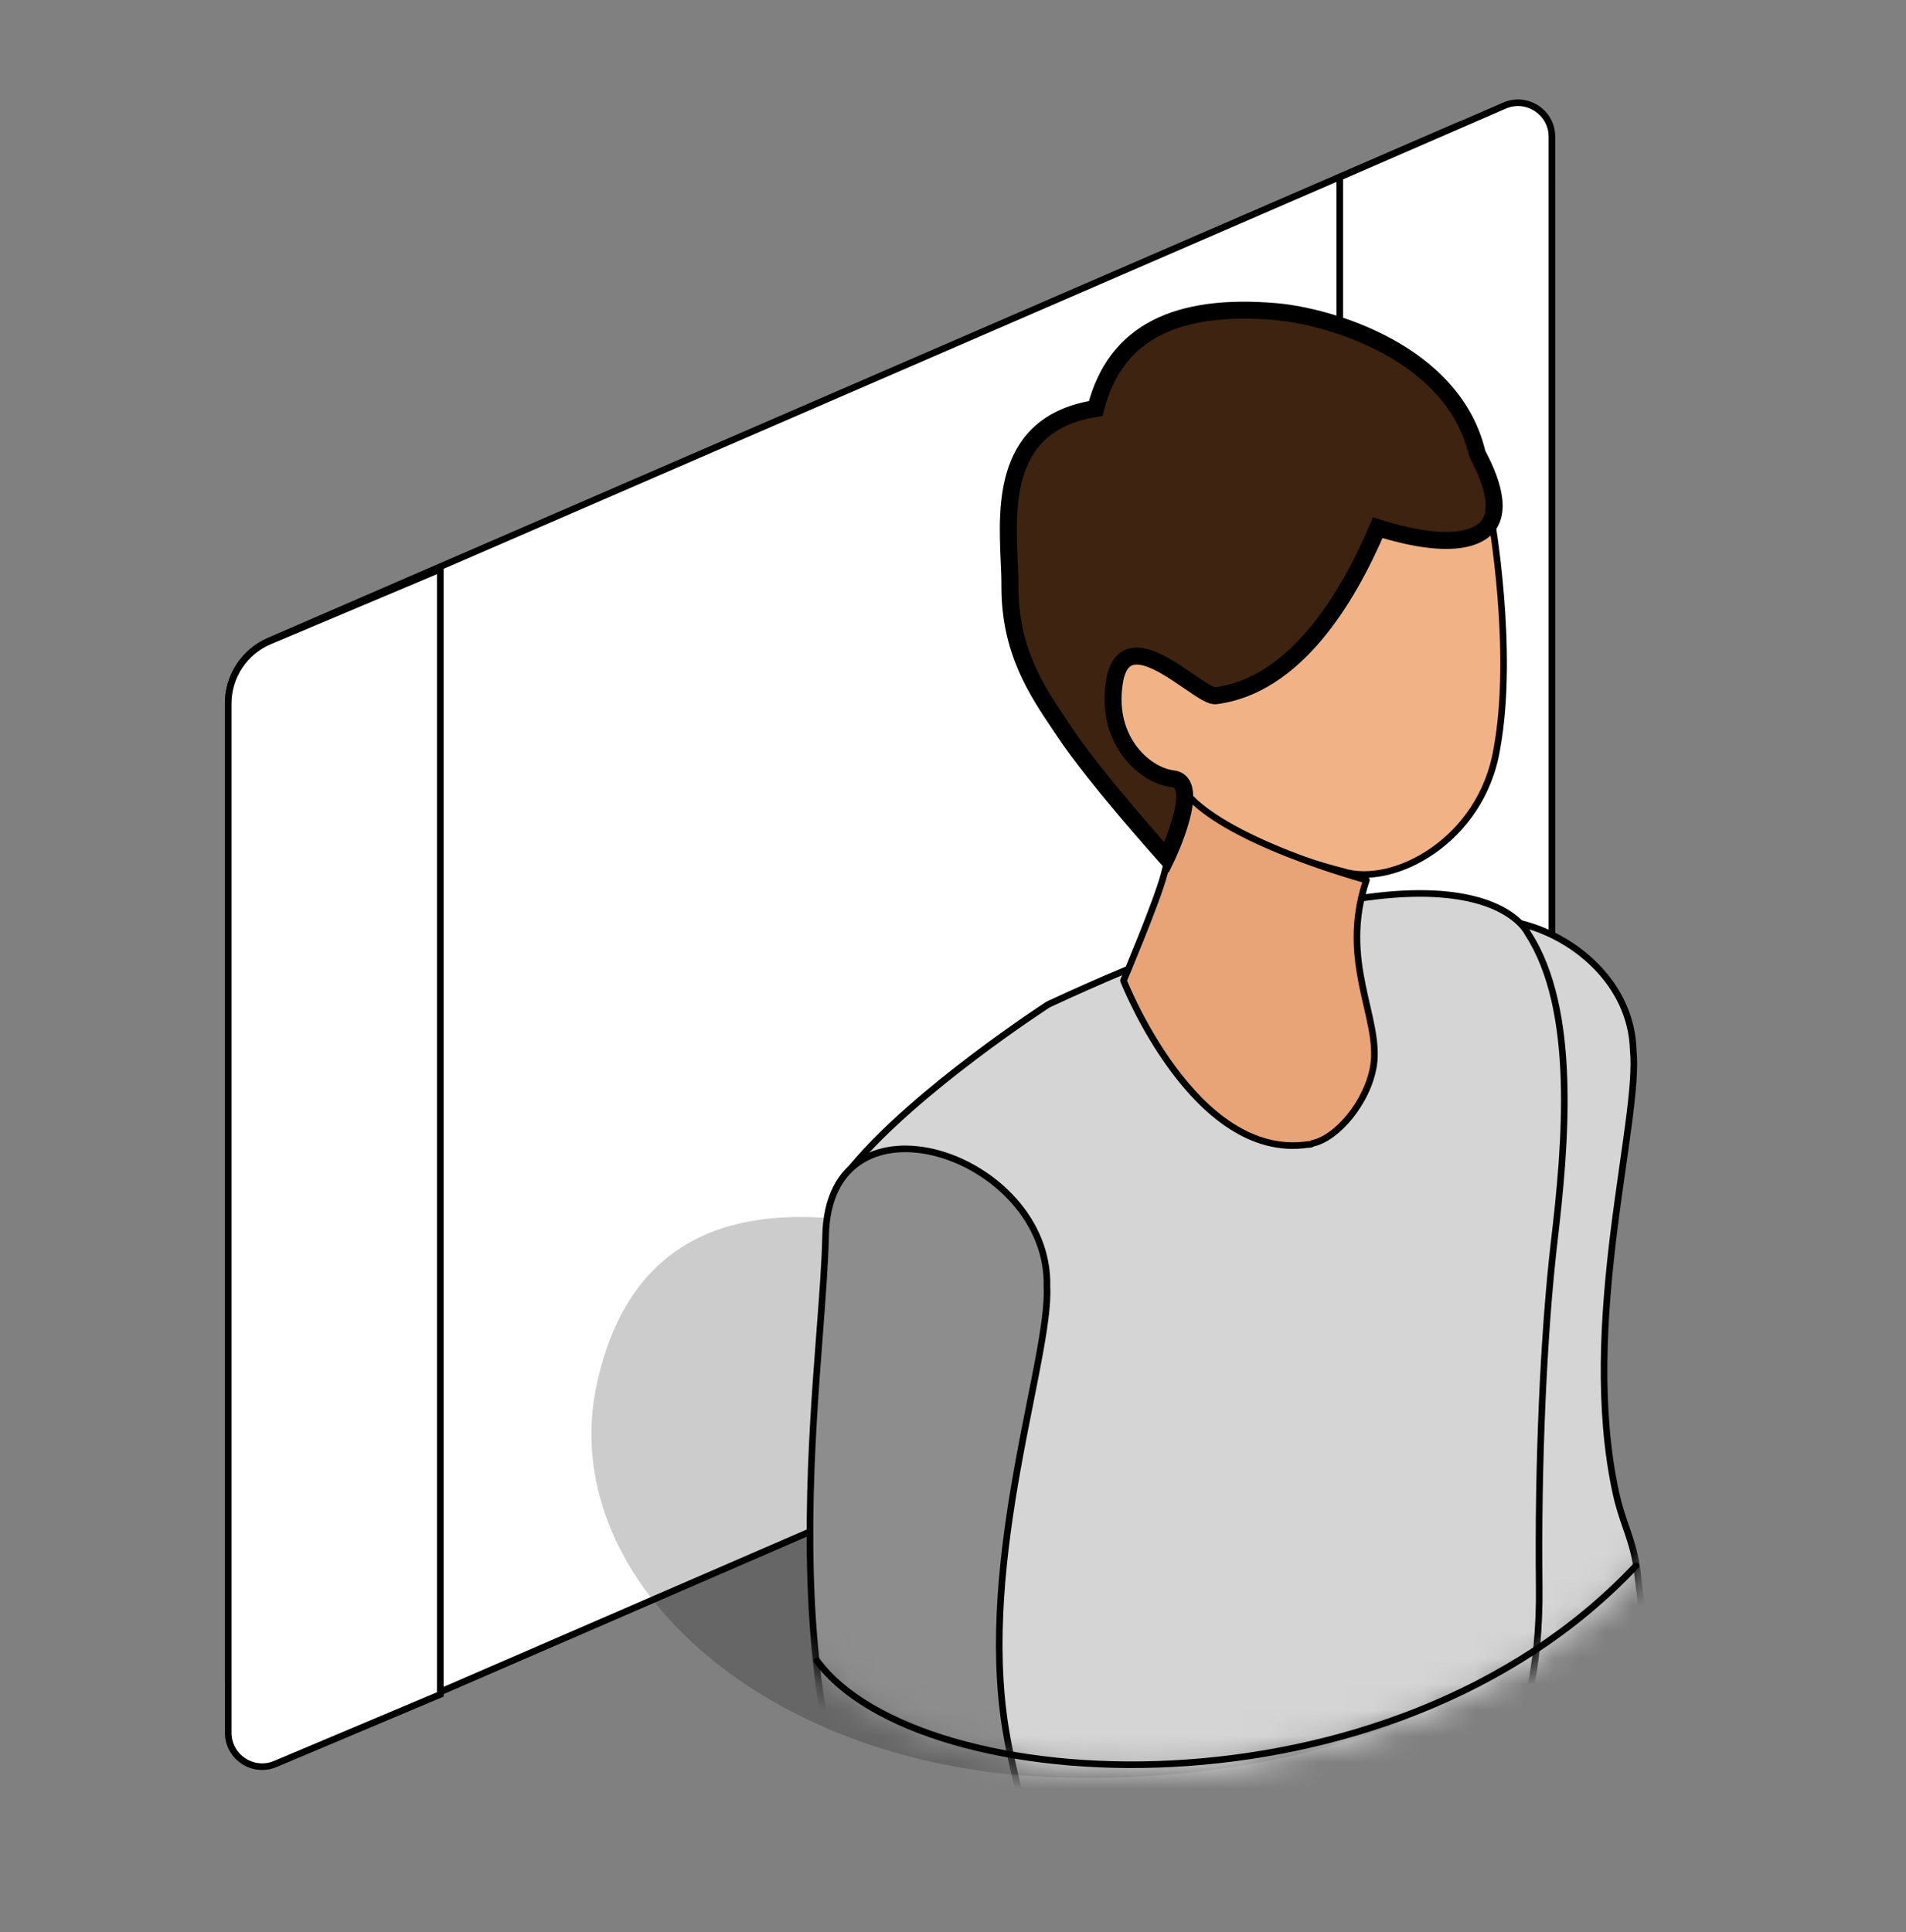 <svg width="73" height="74" viewBox="0 0 73 74" fill="none" xmlns="http://www.w3.org/2000/svg">
<rect x="0" y="0" width="73" height="74" fill="#808080" stroke="none"/>
<g clip-path="url(#clip0_2181_28939)">
<path d="M55.806 4.827L10.306 24.544C9.356 24.956 8.74 25.893 8.74 26.93V64.357C8.74 66.228 10.657 67.487 12.374 66.743L58.657 46.687C59.133 46.481 59.44 46.012 59.44 45.494V7.213C59.44 5.342 57.523 4.083 55.806 4.827Z" fill="white"/>
<path fill-rule="evenodd" clip-rule="evenodd" d="M59.313 7.213C59.313 5.433 57.489 4.235 55.856 4.943L10.356 24.66C9.452 25.052 8.866 25.944 8.866 26.93V64.357C8.866 66.138 10.69 67.335 12.323 66.627L58.606 46.571C59.035 46.385 59.313 45.962 59.313 45.494V7.213ZM55.756 4.711C57.556 3.931 59.566 5.251 59.566 7.213V45.494C59.566 46.063 59.228 46.577 58.707 46.803L12.424 66.859C10.623 67.639 8.613 66.319 8.613 64.357V26.93C8.613 25.843 9.259 24.86 10.256 24.428L55.756 4.711Z" fill="black"/>
<path d="M16.865 21.799L10.331 24.552C9.367 24.959 8.74 25.903 8.74 26.948V66.359C8.74 67.289 9.688 67.918 10.545 67.557L16.865 64.894V21.799Z" fill="white"/>
<path fill-rule="evenodd" clip-rule="evenodd" d="M16.991 21.609V64.978L10.594 67.674C9.653 68.07 8.613 67.379 8.613 66.359V26.948C8.613 25.852 9.27 24.862 10.281 24.436L16.991 21.609ZM16.738 21.989L10.379 24.669C9.462 25.055 8.866 25.953 8.866 26.948V66.359C8.866 67.199 9.722 67.767 10.495 67.441L16.738 64.81V21.989Z" fill="black"/>
<path d="M57.621 4.045L51.315 6.785V50.312L59.439 46.889V5.237C59.439 4.301 58.48 3.672 57.621 4.045Z" fill="white"/>
<path fill-rule="evenodd" clip-rule="evenodd" d="M59.312 5.237C59.312 4.392 58.446 3.824 57.671 4.161L51.44 6.868V50.122L59.312 46.805V5.237ZM57.57 3.929C58.512 3.519 59.565 4.21 59.565 5.237V46.973L51.188 50.503V6.702L57.57 3.929Z" fill="black"/>
<path opacity="0.2" d="M61.049 59.933C58.13 65.771 48.64 68.437 40.072 68.054C28.983 67.557 21.234 60.308 22.869 52.953C26.158 38.156 48.736 52.953 61.049 59.933Z" fill="black"/>
<mask id="mask0_2181_28939" style="mask-type:alpha" maskUnits="userSpaceOnUse" x="28" y="5" width="38" height="63">
<path d="M65.348 53.845C63.814 68.734 30.376 73.297 28.838 58.408C29.6 51.012 34.054 5.6 48.954 5.6C62.74 5.6 64.574 46.352 65.348 53.845Z" fill="#F9C8C8" stroke="#2D2D2D" stroke-width="0.65"/>
</mask>
<g mask="url(#mask0_2181_28939)">
<path d="M52.016 45.756C51.604 35.215 54.721 34.711 54.721 34.711C55.454 34.435 56.095 34.39 56.6 34.39C55.454 37.506 52.795 47.085 57.47 61.889C57.47 61.889 57.837 62.852 57.654 63.952C57.287 63.86 57.104 63.768 57.104 63.768C53.071 60.651 52.016 45.756 52.016 45.756Z" fill="#BB2026"/>
<path d="M31.988 53.686C31.988 43.145 35.104 42.778 35.104 42.778C35.838 42.549 36.479 42.503 37.029 42.549C35.746 45.574 32.767 55.061 36.846 70.048C36.846 70.048 37.167 71.011 36.938 72.111C36.617 72.019 36.388 71.882 36.388 71.882C32.492 68.582 31.988 53.64 31.988 53.686Z" fill="#BB2026"/>
<path d="M53.981 38.752C53.747 32.798 62.412 35.124 62.552 40.212C62.837 42.904 60.476 50.688 61.89 57.185C62.15 58.38 62.566 58.993 62.708 60.207C63.335 65.562 64.128 68.13 64.306 71.385C64.487 74.7 61.549 80.677 57.465 77.636C57.465 77.636 56.918 65.061 55.817 60.584C55.525 59.397 55.289 58.75 55.008 57.561C53.317 50.402 54.109 42.784 53.981 38.752Z" fill="#D5D5D5"/>
<path fill-rule="evenodd" clip-rule="evenodd" d="M55.13 35.649C54.304 36.219 53.795 37.236 53.854 38.757C53.887 39.773 53.86 41.023 53.83 42.441C53.74 46.614 53.62 52.235 54.885 57.59C55.026 58.188 55.156 58.649 55.287 59.108L55.309 59.186C55.432 59.619 55.557 60.057 55.694 60.614C56.242 62.841 56.653 67.093 56.928 70.798C57.065 72.649 57.168 74.36 57.236 75.608C57.27 76.232 57.296 76.74 57.313 77.093C57.322 77.269 57.328 77.406 57.332 77.499L57.339 77.641C57.339 77.641 57.339 77.641 57.465 77.636L57.339 77.641C57.34 77.679 57.359 77.714 57.389 77.737C58.434 78.515 59.42 78.725 60.309 78.532C61.194 78.339 61.961 77.751 62.584 76.973C63.825 75.421 64.524 73.067 64.432 71.379C64.343 69.743 64.099 68.28 63.8 66.562C63.782 66.46 63.764 66.356 63.746 66.252C63.459 64.605 63.128 62.706 62.834 60.193C62.761 59.572 62.618 59.106 62.463 58.648C62.44 58.58 62.416 58.512 62.393 58.443C62.259 58.054 62.123 57.659 62.014 57.158C61.311 53.931 61.546 50.379 61.923 47.287C62.038 46.349 62.165 45.457 62.283 44.63C62.359 44.092 62.432 43.581 62.495 43.102C62.654 41.898 62.75 40.894 62.678 40.203C62.603 37.587 60.344 35.699 58.153 35.218C57.054 34.976 55.949 35.083 55.13 35.649ZM57.589 77.57C58.568 78.283 59.464 78.457 60.255 78.285C61.064 78.109 61.786 77.566 62.386 76.815C63.589 75.311 64.269 73.019 64.18 71.392C64.091 69.773 63.85 68.324 63.551 66.606C63.533 66.503 63.515 66.399 63.497 66.294C63.21 64.648 62.878 62.743 62.583 60.222C62.513 59.628 62.377 59.181 62.224 58.729C62.201 58.663 62.178 58.595 62.154 58.528C62.02 58.139 61.879 57.728 61.767 57.212C61.055 53.942 61.294 50.354 61.672 47.256C61.787 46.317 61.915 45.419 62.033 44.588C62.11 44.051 62.182 43.542 62.245 43.069C62.404 41.857 62.496 40.881 62.426 40.225C62.426 40.222 62.426 40.218 62.426 40.215C62.358 37.747 60.216 35.93 58.099 35.465C57.044 35.233 56.017 35.343 55.273 35.857C54.536 36.366 54.05 37.291 54.107 38.747L54.107 38.748C54.14 39.783 54.113 41.048 54.082 42.477C53.993 46.647 53.874 52.212 55.131 57.532C55.271 58.124 55.4 58.581 55.53 59.039C55.537 59.065 55.545 59.091 55.552 59.117C55.675 59.55 55.801 59.992 55.939 60.554C56.493 62.805 56.906 67.079 57.18 70.779C57.317 72.632 57.42 74.345 57.489 75.594C57.523 76.219 57.548 76.728 57.566 77.08C57.574 77.257 57.581 77.394 57.585 77.487L57.589 77.57Z" fill="black"/>
<path d="M58.51 35.737C58.51 35.737 56.369 30.908 40.145 38.471C40.145 38.471 35.103 41.725 32.628 44.704C32.995 51.487 36.661 62.899 33.82 79.903C34.553 86.961 60.173 82.24 61.182 72.066C61.273 71.378 58.064 70.274 57.514 69.815C56.322 68.715 59.03 67.295 58.951 60.766C58.895 56.15 59.115 51.062 59.525 47.559C59.957 43.879 60.435 38.67 58.51 35.737Z" fill="#D5D5D5"/>
<path fill-rule="evenodd" clip-rule="evenodd" d="M58.395 35.788L58.392 35.781C58.388 35.774 58.382 35.763 58.374 35.749C58.357 35.719 58.329 35.676 58.287 35.621C58.203 35.513 58.065 35.362 57.848 35.203C57.414 34.883 56.662 34.523 55.399 34.394C52.871 34.135 48.306 34.807 40.206 38.581L40.2 38.586L40.157 38.614C40.12 38.638 40.065 38.674 39.994 38.721C39.852 38.816 39.645 38.954 39.39 39.13C38.88 39.48 38.174 39.979 37.391 40.571C35.837 41.745 33.986 43.28 32.758 44.746C32.855 46.487 33.17 48.539 33.535 50.917C34.585 57.763 36.05 67.312 33.948 79.907C34.039 80.737 34.493 81.399 35.236 81.906C35.988 82.418 37.032 82.768 38.283 82.962C40.782 83.35 44.068 83.106 47.369 82.324C50.669 81.541 53.974 80.223 56.513 78.471C59.054 76.718 60.81 74.543 61.056 72.053L61.057 72.049C61.062 72.015 61.047 71.957 60.976 71.871C60.907 71.787 60.797 71.693 60.653 71.592C60.365 71.391 59.963 71.177 59.533 70.968C59.268 70.839 58.997 70.713 58.739 70.593C58.579 70.519 58.424 70.447 58.278 70.378C58.089 70.288 57.917 70.204 57.774 70.127C57.633 70.051 57.513 69.978 57.433 69.912L57.429 69.908C57.265 69.757 57.162 69.594 57.115 69.41C57.068 69.227 57.079 69.034 57.124 68.828C57.169 68.623 57.249 68.396 57.349 68.144C57.397 68.021 57.451 67.89 57.508 67.751L57.513 67.739C57.572 67.595 57.634 67.443 57.698 67.28C58.212 65.982 58.865 64.011 58.825 60.767C58.77 56.148 58.989 51.054 59.4 47.544C59.616 45.704 59.842 43.49 59.776 41.372C59.709 39.25 59.348 37.243 58.405 35.806C58.401 35.801 58.398 35.794 58.395 35.788ZM40.145 38.471L40.077 38.364C40.081 38.361 40.087 38.358 40.092 38.356C48.212 34.571 52.828 33.877 55.425 34.142C56.726 34.275 57.523 34.649 57.998 34.999C58.235 35.174 58.39 35.341 58.487 35.467C58.536 35.53 58.57 35.583 58.592 35.621C58.603 35.64 58.611 35.655 58.617 35.666C58.618 35.669 58.62 35.672 58.621 35.675C59.599 37.171 59.961 39.232 60.028 41.364C60.096 43.503 59.867 45.733 59.651 47.573C59.242 51.07 59.023 56.152 59.078 60.764C59.118 64.049 58.456 66.053 57.933 67.373C57.868 67.537 57.805 67.691 57.747 67.834L57.742 67.846C57.685 67.986 57.632 68.115 57.584 68.236C57.485 68.487 57.411 68.698 57.371 68.882C57.331 69.066 57.326 69.216 57.36 69.347C57.392 69.475 57.465 69.597 57.598 69.72C57.656 69.768 57.756 69.83 57.894 69.904C58.031 69.978 58.199 70.06 58.386 70.149C58.528 70.216 58.682 70.288 58.841 70.362C59.101 70.483 59.378 70.611 59.644 70.741C60.075 70.951 60.492 71.171 60.797 71.385C60.95 71.491 61.08 71.6 61.171 71.71C61.259 71.816 61.325 71.943 61.308 72.08C61.05 74.676 59.225 76.907 56.656 78.679C54.085 80.454 50.75 81.782 47.427 82.57C44.106 83.357 40.786 83.606 38.244 83.212C36.973 83.015 35.888 82.655 35.094 82.114C34.297 81.571 33.791 80.842 33.695 79.916C33.694 79.905 33.694 79.893 33.696 79.882C35.794 67.324 34.34 57.84 33.289 50.992C32.919 48.576 32.599 46.489 32.502 44.711C32.501 44.679 32.511 44.647 32.532 44.623C33.779 43.122 35.668 41.556 37.239 40.369C38.026 39.775 38.735 39.274 39.247 38.921C39.503 38.745 39.711 38.606 39.854 38.511C39.925 38.463 39.981 38.427 40.019 38.402L40.062 38.374L40.073 38.367L40.077 38.364C40.077 38.364 40.077 38.364 40.145 38.471Z" fill="black"/>
<path d="M57.103 19.769C57.103 19.769 58.02 24.903 57.332 28.661C56.761 32.186 53.36 33.998 51.42 33.372C51.42 33.372 43.812 31.502 42.62 28.111C42.62 28.111 42.024 23.894 42.62 20.823C43.262 17.753 44.453 15.507 46.516 14.361C48.578 13.169 55.911 13.124 57.103 19.769Z" fill="#F1B386"/>
<path fill-rule="evenodd" clip-rule="evenodd" d="M46.454 14.251C44.345 15.423 43.142 17.713 42.497 20.797L42.496 20.799C42.196 22.35 42.196 24.184 42.271 25.625C42.308 26.347 42.364 26.972 42.411 27.417C42.434 27.64 42.456 27.817 42.471 27.939C42.478 28 42.484 28.047 42.489 28.079L42.494 28.116L42.495 28.125L42.495 28.128L42.495 28.128C42.495 28.128 42.495 28.128 42.621 28.111L42.495 28.128C42.497 28.136 42.499 28.145 42.501 28.153C42.811 29.035 43.533 29.806 44.423 30.465C45.315 31.125 46.387 31.681 47.417 32.129C48.448 32.577 49.441 32.918 50.176 33.147C50.543 33.262 50.846 33.349 51.058 33.407C51.164 33.436 51.247 33.458 51.303 33.472C51.331 33.48 51.353 33.485 51.368 33.489L51.385 33.493L51.386 33.493C52.406 33.82 53.78 33.505 54.962 32.676C56.151 31.844 57.166 30.481 57.457 28.682C57.804 26.787 57.745 24.551 57.602 22.795C57.53 21.916 57.437 21.154 57.361 20.613C57.324 20.342 57.29 20.125 57.266 19.977C57.255 19.903 57.245 19.845 57.238 19.807L57.231 19.762L57.229 19.751L57.228 19.747C57.228 19.747 57.228 19.747 57.104 19.769L57.228 19.747C56.622 16.369 54.45 14.686 52.173 14.005C51.037 13.665 49.874 13.574 48.864 13.643C47.858 13.711 46.993 13.94 46.454 14.251ZM56.979 19.791C56.393 16.524 54.303 14.906 52.1 14.247C50.996 13.917 49.864 13.828 48.882 13.895C47.896 13.962 47.072 14.186 46.58 14.47L46.578 14.472C44.563 15.591 43.383 17.793 42.745 20.848C42.45 22.368 42.449 24.177 42.523 25.612C42.56 26.328 42.616 26.949 42.663 27.391C42.686 27.611 42.707 27.787 42.722 27.908C42.729 27.968 42.735 28.015 42.739 28.046L42.744 28.081C43.032 28.889 43.706 29.619 44.574 30.262C45.444 30.906 46.497 31.453 47.518 31.897C48.538 32.34 49.522 32.678 50.251 32.906C50.615 33.02 50.916 33.105 51.125 33.163C51.23 33.191 51.311 33.213 51.367 33.227C51.394 33.235 51.416 33.24 51.43 33.244L51.446 33.248L51.45 33.249L51.451 33.249C51.451 33.249 51.451 33.249 51.421 33.372L51.451 33.249C51.453 33.25 51.457 33.25 51.459 33.251C52.379 33.548 53.673 33.271 54.818 32.469C55.957 31.672 56.929 30.366 57.208 28.64L57.209 28.638C57.549 26.775 57.493 24.566 57.35 22.816C57.279 21.942 57.186 21.186 57.111 20.647C57.074 20.378 57.041 20.164 57.017 20.017C57.005 19.944 56.996 19.887 56.989 19.849L56.982 19.806L56.98 19.795L56.979 19.791Z" fill="black"/>
<path d="M50.271 43.787C51.188 43.604 52.379 42.229 52.608 40.808C52.883 38.975 51.279 36.821 52.333 33.704C52.333 33.704 46.689 32.192 45.288 30.195C45.288 30.195 45.092 31.55 44.588 33.475C44.313 34.529 43.029 37.554 43.029 37.554C43.029 37.554 45.733 44.475 50.088 43.833C50.133 43.833 50.225 43.833 50.271 43.787Z" fill="#E8A476"/>
<path fill-rule="evenodd" clip-rule="evenodd" d="M45.163 30.176C45.171 30.125 45.209 30.084 45.259 30.072C45.309 30.059 45.362 30.079 45.392 30.122C45.726 30.599 46.323 31.056 47.044 31.476C47.763 31.895 48.593 32.268 49.383 32.581C50.173 32.893 50.919 33.144 51.468 33.316C51.742 33.402 51.968 33.469 52.124 33.514C52.202 33.536 52.263 33.553 52.304 33.565L52.351 33.578L52.363 33.581L52.366 33.582L52.367 33.582C52.367 33.582 52.367 33.582 52.334 33.704L52.367 33.582C52.4 33.591 52.429 33.614 52.445 33.645C52.462 33.675 52.465 33.712 52.454 33.745C51.937 35.273 52.07 36.566 52.303 37.712C52.357 37.976 52.415 38.231 52.472 38.481C52.478 38.503 52.483 38.526 52.488 38.548C52.55 38.819 52.61 39.083 52.658 39.34C52.754 39.853 52.806 40.348 52.734 40.827L52.734 40.828C52.615 41.565 52.248 42.283 51.796 42.841C51.356 43.384 50.819 43.794 50.327 43.905C50.283 43.934 50.235 43.946 50.201 43.952C50.16 43.959 50.121 43.959 50.097 43.959C47.849 44.286 46.047 42.662 44.825 41.009C44.209 40.177 43.731 39.325 43.408 38.682C43.246 38.361 43.122 38.091 43.039 37.901C42.997 37.806 42.966 37.731 42.945 37.68C42.934 37.654 42.926 37.635 42.921 37.621L42.914 37.606L42.913 37.602L42.913 37.6C42.913 37.6 42.912 37.6 43.03 37.554L42.913 37.6C42.9 37.57 42.901 37.535 42.914 37.505L43.03 37.554C42.914 37.505 42.914 37.505 42.914 37.505L42.928 37.471L42.969 37.373C43.005 37.288 43.056 37.166 43.118 37.017C43.243 36.717 43.411 36.306 43.589 35.863C43.945 34.973 44.331 33.961 44.466 33.443C44.717 32.484 44.892 31.666 45.003 31.089C45.059 30.8 45.099 30.572 45.125 30.416C45.138 30.337 45.148 30.277 45.154 30.237L45.161 30.192L45.163 30.18L45.163 30.176ZM43.167 37.555L43.202 37.471C43.238 37.386 43.289 37.264 43.352 37.114C43.476 36.813 43.645 36.401 43.823 35.957C44.178 35.071 44.571 34.043 44.711 33.507C44.964 32.541 45.139 31.719 45.252 31.137C45.303 30.871 45.341 30.655 45.367 30.499C45.744 30.932 46.296 31.333 46.917 31.695C47.651 32.122 48.494 32.501 49.29 32.816C50.087 33.131 50.839 33.384 51.392 33.557C51.669 33.644 51.896 33.711 52.054 33.757C52.099 33.77 52.139 33.781 52.173 33.791C51.685 35.324 51.825 36.626 52.055 37.763C52.11 38.029 52.169 38.288 52.226 38.537C52.231 38.56 52.236 38.582 52.242 38.605C52.304 38.876 52.362 39.135 52.41 39.386C52.504 39.889 52.55 40.351 52.484 40.789C52.373 41.473 52.03 42.152 51.6 42.682C51.167 43.217 50.663 43.58 50.247 43.663C50.223 43.668 50.202 43.679 50.184 43.696C50.184 43.696 50.183 43.696 50.182 43.697C50.178 43.699 50.17 43.701 50.159 43.703C50.136 43.706 50.112 43.707 50.088 43.707C50.082 43.707 50.076 43.707 50.07 43.708C47.968 44.018 46.244 42.504 45.028 40.859C44.423 40.042 43.953 39.203 43.633 38.569C43.474 38.252 43.352 37.986 43.27 37.8C43.23 37.706 43.199 37.633 43.178 37.583C43.174 37.573 43.17 37.564 43.167 37.555Z" fill="black"/>
<path fill-rule="evenodd" clip-rule="evenodd" d="M45.54 26.097C45.998 26.411 46.381 26.674 46.563 26.646C49.578 26.256 51.591 22.976 52.768 20.21C54.263 20.682 55.882 20.944 56.739 20.373C57.561 19.825 57.231 18.589 56.579 17.378C55.667 13.478 50.899 12.107 48.855 11.933C45.105 11.614 42.713 12.691 41.967 15.646C38.419 16.196 38.557 19.329 38.653 21.494C38.669 21.853 38.683 22.185 38.68 22.475C38.68 24.926 39.708 26.455 40.598 27.777C40.661 27.87 40.724 27.963 40.785 28.055C41.967 29.828 44.678 32.843 44.678 32.843C44.678 32.843 46.067 29.965 44.921 29.828C43.775 29.69 42.255 28.25 42.713 25.958C43.063 24.398 44.497 25.382 45.54 26.097Z" fill="#3E2311"/>
<path d="M46.563 26.646L46.513 26.324L46.521 26.323L46.563 26.646ZM45.54 26.097L45.724 25.829L45.54 26.097ZM52.768 20.21L52.469 20.083L52.585 19.812L52.866 19.901L52.768 20.21ZM56.739 20.373L56.559 20.103L56.559 20.103L56.739 20.373ZM56.579 17.378L56.293 17.532L56.273 17.494L56.263 17.452L56.579 17.378ZM48.855 11.933L48.827 12.257L48.827 12.257L48.855 11.933ZM41.967 15.646L42.282 15.725L42.229 15.934L42.016 15.967L41.967 15.646ZM38.653 21.494L38.328 21.508V21.508L38.653 21.494ZM38.68 22.475H38.355L38.355 22.471L38.68 22.475ZM40.598 27.777L40.868 27.595L40.868 27.595L40.598 27.777ZM40.785 28.055L41.055 27.875L41.055 27.875L40.785 28.055ZM44.678 32.843L44.971 32.984L44.76 33.421L44.436 33.06L44.678 32.843ZM42.713 25.958L42.394 25.894L42.396 25.887L42.713 25.958ZM46.612 26.967C46.484 26.986 46.362 26.952 46.277 26.92C46.184 26.886 46.087 26.836 45.993 26.781C45.804 26.672 45.582 26.519 45.356 26.365L45.724 25.829C45.957 25.988 46.155 26.124 46.318 26.218C46.398 26.265 46.46 26.295 46.504 26.311C46.556 26.331 46.551 26.319 46.513 26.324L46.612 26.967ZM53.067 20.338C52.472 21.736 51.66 23.28 50.603 24.529C49.547 25.777 48.223 26.759 46.605 26.968L46.521 26.323C47.918 26.143 49.108 25.29 50.107 24.109C51.105 22.93 51.887 21.451 52.469 20.083L53.067 20.338ZM56.919 20.644C56.399 20.99 55.691 21.062 54.968 21.007C54.235 20.951 53.431 20.76 52.671 20.52L52.866 19.901C53.601 20.132 54.353 20.308 55.017 20.359C55.693 20.41 56.221 20.328 56.559 20.103L56.919 20.644ZM56.865 17.224C57.199 17.843 57.467 18.498 57.535 19.087C57.604 19.685 57.469 20.277 56.919 20.644L56.559 20.103C56.831 19.921 56.942 19.621 56.889 19.162C56.835 18.693 56.612 18.125 56.293 17.532L56.865 17.224ZM48.882 11.61C49.943 11.7 51.691 12.097 53.297 12.973C54.904 13.85 56.411 15.231 56.896 17.304L56.263 17.452C55.836 15.626 54.502 14.371 52.986 13.544C51.469 12.716 49.81 12.341 48.827 12.257L48.882 11.61ZM41.651 15.566C42.045 14.009 42.883 12.919 44.135 12.273C45.372 11.635 46.977 11.447 48.882 11.61L48.827 12.257C46.982 12.1 45.517 12.291 44.433 12.85C43.365 13.402 42.635 14.328 42.282 15.725L41.651 15.566ZM38.328 21.508C38.281 20.439 38.215 19.049 38.637 17.856C38.851 17.251 39.193 16.687 39.73 16.238C40.268 15.789 40.982 15.469 41.917 15.324L42.016 15.967C41.177 16.097 40.578 16.376 40.147 16.736C39.715 17.097 39.433 17.555 39.25 18.073C38.877 19.125 38.929 20.383 38.977 21.48L38.328 21.508ZM38.355 22.471C38.358 22.192 38.344 21.87 38.328 21.508L38.977 21.48C38.993 21.836 39.008 22.178 39.005 22.479L38.355 22.471ZM40.328 27.958C39.436 26.632 38.355 25.032 38.355 22.475H39.005C39.005 24.821 39.981 26.278 40.868 27.595L40.328 27.958ZM40.514 28.235C40.453 28.144 40.392 28.052 40.328 27.958L40.868 27.595C40.931 27.689 40.993 27.782 41.055 27.875L40.514 28.235ZM44.678 32.843C44.436 33.06 44.436 33.06 44.436 33.06C44.436 33.06 44.436 33.06 44.436 33.06C44.436 33.06 44.436 33.06 44.436 33.06C44.435 33.059 44.435 33.059 44.434 33.058C44.433 33.057 44.431 33.054 44.428 33.051C44.423 33.046 44.415 33.037 44.405 33.026C44.385 33.003 44.355 32.969 44.316 32.926C44.24 32.84 44.129 32.715 43.992 32.559C43.718 32.247 43.341 31.813 42.926 31.324C42.101 30.348 41.117 29.139 40.514 28.235L41.055 27.875C41.635 28.744 42.597 29.928 43.423 30.904C43.834 31.39 44.208 31.82 44.48 32.13C44.616 32.284 44.726 32.409 44.802 32.494C44.84 32.537 44.87 32.57 44.89 32.592C44.9 32.603 44.907 32.612 44.912 32.617C44.915 32.62 44.917 32.622 44.918 32.624C44.919 32.624 44.919 32.625 44.919 32.625C44.919 32.626 44.92 32.626 44.92 32.626C44.92 32.626 44.92 32.626 44.92 32.626C44.92 32.626 44.92 32.626 44.678 32.843ZM44.96 29.505C45.181 29.532 45.366 29.631 45.496 29.797C45.618 29.953 45.671 30.143 45.69 30.322C45.727 30.675 45.647 31.097 45.542 31.474C45.436 31.86 45.293 32.237 45.178 32.515C45.12 32.655 45.069 32.772 45.032 32.853C45.013 32.894 44.998 32.926 44.988 32.949C44.983 32.96 44.978 32.968 44.975 32.974C44.974 32.977 44.973 32.98 44.972 32.981C44.972 32.982 44.971 32.983 44.971 32.983C44.971 32.984 44.971 32.984 44.971 32.984C44.971 32.984 44.971 32.984 44.971 32.984C44.971 32.984 44.971 32.984 44.678 32.843C44.385 32.702 44.385 32.702 44.385 32.702C44.385 32.702 44.385 32.702 44.385 32.702C44.385 32.702 44.385 32.702 44.386 32.702C44.386 32.702 44.386 32.701 44.386 32.701C44.386 32.699 44.387 32.698 44.389 32.695C44.391 32.69 44.395 32.683 44.399 32.673C44.408 32.653 44.422 32.623 44.44 32.585C44.474 32.509 44.522 32.399 44.577 32.267C44.687 32.002 44.819 31.651 44.916 31.3C45.016 30.941 45.068 30.617 45.043 30.391C45.032 30.281 45.005 30.224 44.983 30.197C44.97 30.179 44.948 30.158 44.883 30.15L44.96 29.505ZM43.032 26.022C42.609 28.137 44.011 29.391 44.96 29.505L44.883 30.15C43.539 29.989 41.901 28.362 42.394 25.894L43.032 26.022ZM45.356 26.365C44.818 25.996 44.25 25.611 43.784 25.488C43.559 25.429 43.414 25.447 43.319 25.502C43.227 25.555 43.107 25.688 43.03 26.029L42.396 25.887C42.494 25.448 42.685 25.118 42.993 24.94C43.298 24.763 43.642 24.779 43.95 24.86C44.549 25.018 45.22 25.483 45.724 25.829L45.356 26.365Z" fill="black"/>
<path d="M31.619 47.361C31.711 41.403 40.235 44.199 40.098 49.286C40.235 51.99 37.454 59.634 38.511 66.198C38.706 67.406 38.913 68.064 39.163 69.261C40.275 74.589 41.389 82.952 41.389 82.952C41.389 82.952 37.477 84.256 33.565 80.996C33.565 80.996 33.117 73.792 32.261 69.261C32.035 68.06 31.835 67.401 31.619 66.198C30.32 58.958 31.527 51.395 31.619 47.361Z" fill="#8D8D8D"/>
<path fill-rule="evenodd" clip-rule="evenodd" d="M32.936 44.325C32.081 44.849 31.517 45.837 31.493 47.359C31.47 48.375 31.375 49.623 31.267 51.036C30.951 55.198 30.524 60.804 31.495 66.221C31.603 66.825 31.708 67.293 31.813 67.758C31.819 67.784 31.825 67.811 31.831 67.837C31.931 68.276 32.031 68.72 32.138 69.284C32.564 71.543 32.89 74.472 33.109 76.839C33.218 78.022 33.301 79.063 33.356 79.809C33.384 80.181 33.405 80.48 33.419 80.686C33.426 80.789 33.431 80.868 33.434 80.922L33.438 80.983L33.44 81.003C33.44 81.003 33.44 81.004 33.455 81.003L33.44 81.003C33.442 81.038 33.458 81.071 33.485 81.093C35.465 82.743 37.448 83.24 38.937 83.322C39.682 83.364 40.302 83.302 40.738 83.229C40.956 83.193 41.127 83.154 41.245 83.124C41.304 83.109 41.349 83.096 41.38 83.087C41.396 83.082 41.408 83.079 41.416 83.076L41.425 83.073L41.428 83.072L41.429 83.072C41.429 83.072 41.429 83.072 41.389 82.952C41.514 82.935 41.514 82.935 41.514 82.935L41.502 82.84C41.493 82.777 41.481 82.684 41.465 82.565C41.432 82.326 41.384 81.978 41.323 81.544C41.201 80.677 41.027 79.464 40.819 78.085C40.401 75.328 39.844 71.902 39.287 69.235C39.193 68.782 39.105 68.409 39.022 68.056C38.883 67.466 38.758 66.932 38.636 66.178C38.111 62.918 38.539 59.383 39.084 56.317C39.25 55.386 39.426 54.503 39.589 53.683C39.694 53.15 39.795 52.645 39.884 52.17C40.108 50.975 40.259 49.978 40.225 49.285C40.293 46.668 38.14 44.66 35.979 44.06C34.894 43.759 33.785 43.805 32.936 44.325ZM41.389 82.952L41.514 82.935C41.523 82.995 41.486 83.053 41.429 83.072L41.389 82.952ZM41.25 82.861C41.241 82.799 41.229 82.711 41.214 82.599C41.181 82.36 41.134 82.013 41.073 81.579C40.951 80.712 40.777 79.501 40.569 78.123C40.151 75.367 39.595 71.947 39.04 69.286C38.948 68.847 38.862 68.479 38.779 68.127C38.639 67.529 38.51 66.98 38.387 66.218C37.855 62.914 38.289 59.345 38.836 56.272C39.001 55.341 39.178 54.451 39.342 53.628C39.447 53.096 39.548 52.592 39.636 52.123C39.861 50.921 40.006 49.951 39.972 49.293C39.972 49.289 39.972 49.286 39.972 49.283C40.039 46.815 38 44.883 35.911 44.303C34.87 44.014 33.839 44.069 33.068 44.541C32.304 45.009 31.768 45.906 31.746 47.363L31.746 47.364C31.722 48.4 31.626 49.661 31.518 51.086C31.201 55.245 30.779 60.795 31.744 66.176C31.851 66.774 31.955 67.237 32.06 67.702C32.066 67.729 32.072 67.755 32.078 67.782C32.177 68.221 32.279 68.668 32.386 69.237C32.815 71.509 33.141 74.448 33.361 76.816C33.47 78 33.553 79.043 33.608 79.79C33.636 80.163 33.657 80.463 33.671 80.669C33.678 80.772 33.683 80.852 33.687 80.906L33.688 80.933C35.606 82.516 37.518 82.99 38.951 83.07C39.674 83.11 40.276 83.05 40.696 82.98C40.906 82.945 41.071 82.907 41.182 82.879C41.207 82.873 41.23 82.867 41.25 82.861Z" fill="black"/>
</g>
<path fill-rule="evenodd" clip-rule="evenodd" d="M62.746 59.874C62.797 59.922 62.799 60.002 62.751 60.052C57.995 65.106 51.094 67.353 44.901 67.673C41.803 67.834 38.876 67.512 36.475 66.815C34.079 66.118 32.19 65.042 31.191 63.68C31.149 63.624 31.161 63.545 31.218 63.504C31.274 63.462 31.353 63.474 31.394 63.531C32.346 64.828 34.172 65.882 36.546 66.572C38.915 67.26 41.813 67.58 44.888 67.421C51.037 67.103 57.868 64.872 62.567 59.879C62.615 59.828 62.695 59.826 62.746 59.874Z" fill="black"/>
</g>
<defs>
<clipPath id="clip0_2181_28939">
<rect width="66.733" height="66.733" fill="white" transform="translate(3.035 3.433)"/>
</clipPath>
</defs>
</svg>
